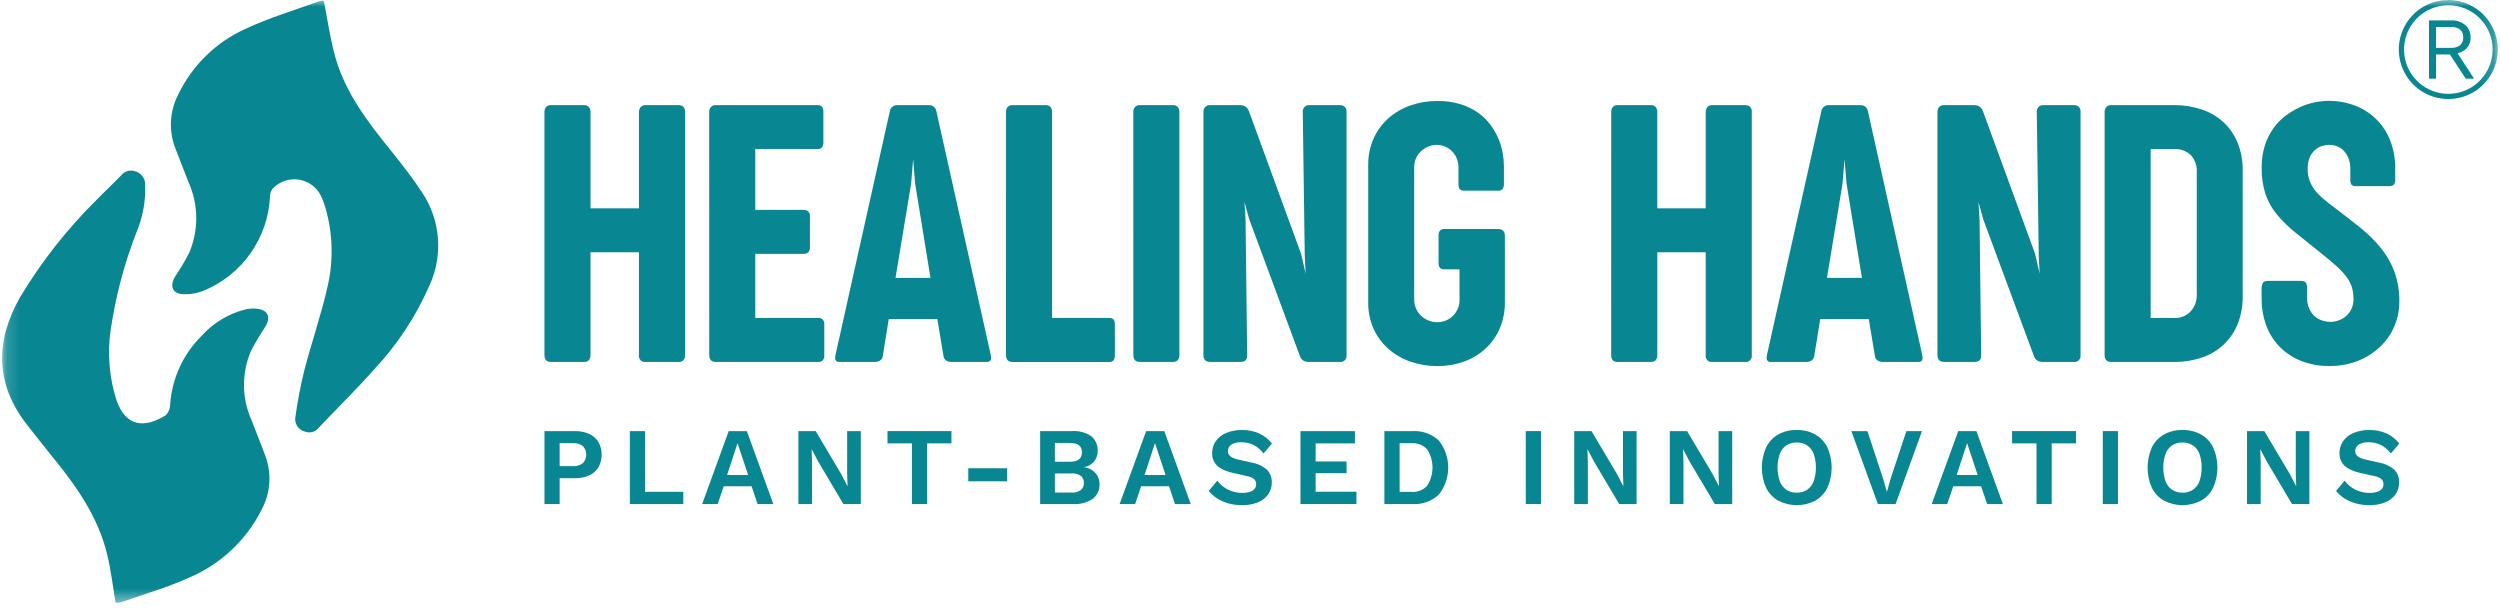 <svg width="189" height="46" viewBox="0 0 189 46" fill="none" xmlns="http://www.w3.org/2000/svg">
<mask id="mask0_1361_556" style="mask-type:luminance" maskUnits="userSpaceOnUse" x="0" y="0" width="189" height="46">
<path d="M188.84 0H0.16V45.575H188.84V0Z" fill="white"/>
</mask>
<g mask="url(#mask0_1361_556)">
<path d="M8.742 45.575C8.53 44.331 8.393 43.132 8.116 41.967C7.421 39.043 5.72 36.671 3.858 34.402C3.255 33.664 2.673 32.908 2.083 32.161C-0.371 29.062 -0.385 25.823 1.523 22.459C3.139 19.77 5.086 17.295 7.319 15.092C7.921 14.466 8.569 13.886 9.163 13.253C9.288 13.096 9.459 12.982 9.653 12.929C9.847 12.876 10.052 12.886 10.239 12.958C10.445 13.016 10.627 13.139 10.758 13.308C10.889 13.476 10.963 13.683 10.969 13.897C11.031 15.149 10.808 16.4 10.318 17.555C9.391 19.942 8.735 22.426 8.364 24.96C8.111 26.729 8.26 28.533 8.8 30.237C9.505 32.283 10.942 32.396 12.546 31.38C12.754 31.158 12.868 30.864 12.865 30.56C13.005 28.617 13.841 26.791 15.218 25.413C16.099 24.428 17.252 23.726 18.531 23.397C18.798 23.335 19.073 23.313 19.346 23.332C20.239 23.4 20.513 23.941 20.06 24.699C19.661 25.295 19.296 25.913 18.966 26.549C18.616 27.372 18.44 28.257 18.447 29.151C18.453 30.045 18.644 30.928 19.006 31.745C19.356 32.675 19.747 33.59 20.083 34.527C20.311 35.167 20.405 35.849 20.358 36.527C20.311 37.206 20.124 37.867 19.809 38.471C18.641 40.831 16.657 42.688 14.225 43.698C12.618 44.427 10.903 44.914 9.233 45.5C9.072 45.543 8.906 45.569 8.739 45.579" fill="#088691"/>
<path d="M24.477 0.05C24.771 1.517 24.963 2.967 25.362 4.36C26.134 7.043 27.802 9.218 29.525 11.352C30.346 12.372 31.16 13.411 31.882 14.504C32.577 15.527 32.998 16.712 33.103 17.944C33.209 19.176 32.996 20.415 32.485 21.541C31.461 23.898 30.038 26.061 28.278 27.934C26.948 29.44 25.503 30.843 24.122 32.309C23.998 32.48 23.82 32.603 23.616 32.658C23.413 32.713 23.196 32.697 23.003 32.612C22.786 32.549 22.597 32.411 22.473 32.222C22.348 32.032 22.295 31.805 22.323 31.58C22.487 30.371 22.716 29.172 23.01 27.988C23.552 25.903 24.263 23.858 24.742 21.761C25.226 19.751 25.173 17.649 24.59 15.665C24.524 15.442 24.446 15.223 24.354 15.009C24.218 14.65 23.993 14.332 23.699 14.084C23.406 13.837 23.054 13.669 22.677 13.595C22.3 13.523 21.91 13.547 21.546 13.667C21.181 13.786 20.853 13.997 20.593 14.28C20.468 14.469 20.404 14.691 20.41 14.918C20.327 16.43 19.822 17.888 18.954 19.128C18.085 20.368 16.887 21.341 15.495 21.936C15.012 22.147 14.49 22.252 13.963 22.245C13.052 22.245 12.778 21.668 13.249 20.891C13.637 20.313 13.991 19.713 14.31 19.094C14.666 18.252 14.845 17.346 14.836 16.432C14.827 15.518 14.63 14.616 14.258 13.781C13.919 12.891 13.55 12.013 13.221 11.12C12.984 10.472 12.885 9.78 12.931 9.091C12.977 8.402 13.167 7.73 13.488 7.119C14.549 4.92 16.354 3.167 18.583 2.171C20.369 1.334 22.282 0.768 24.143 0.089C24.25 0.061 24.361 0.053 24.471 0.064" fill="#088691"/>
<path d="M43.465 32.593C43.837 32.583 44.206 32.655 44.546 32.806C44.833 32.936 45.075 33.148 45.241 33.416C45.402 33.709 45.487 34.038 45.487 34.373C45.487 34.707 45.402 35.036 45.241 35.33C45.075 35.597 44.833 35.809 44.546 35.94C44.206 36.09 43.837 36.163 43.465 36.153H42.309V38.108H41.161V32.593H43.465ZM43.29 35.24C43.566 35.261 43.841 35.182 44.064 35.019C44.23 34.843 44.322 34.611 44.322 34.369C44.322 34.128 44.23 33.896 44.064 33.72C43.84 33.559 43.566 33.482 43.29 33.503H42.309V35.24H43.29Z" fill="#088691"/>
<path d="M48.764 37.179H51.659V38.106H47.616V32.592H48.765L48.764 37.179Z" fill="#088691"/>
<path d="M58.463 38.106H57.274L56.818 36.761H54.713L54.258 38.106H53.084L55.09 32.592H56.462L58.463 38.106ZM54.969 35.908H56.558L55.76 33.502L54.969 35.908Z" fill="#088691"/>
<path d="M65.076 32.592V38.106H63.761L61.84 34.865L61.366 33.962H61.358L61.391 34.915V38.105H60.359V32.592H61.666L63.587 35.825L64.061 36.737H64.077L64.044 35.785V32.594L65.076 32.592Z" fill="#088691"/>
<path d="M71.929 32.592V33.519H70.09V38.106H68.942V33.519H67.095V32.592H71.929Z" fill="#088691"/>
<path d="M76.138 35.4H73.202V36.386H76.138V35.4Z" fill="#088691"/>
<path d="M78.634 38.107V32.592H81.037C81.559 32.551 82.078 32.69 82.51 32.985C82.668 33.122 82.794 33.293 82.876 33.486C82.958 33.678 82.995 33.887 82.984 34.096C82.987 34.381 82.893 34.658 82.717 34.882C82.521 35.121 82.242 35.277 81.935 35.317V35.325C82.272 35.358 82.585 35.513 82.817 35.76C83.02 35.99 83.13 36.288 83.125 36.595C83.134 36.807 83.093 37.019 83.004 37.212C82.915 37.406 82.781 37.575 82.613 37.706C82.174 38.002 81.649 38.143 81.12 38.107H78.634ZM79.749 34.907H80.888C81.493 34.907 81.795 34.67 81.795 34.197C81.795 33.723 81.493 33.487 80.888 33.487H79.749V34.907ZM79.749 37.237H81.025C81.27 37.257 81.514 37.188 81.715 37.045C81.79 36.979 81.849 36.896 81.888 36.803C81.927 36.711 81.944 36.61 81.939 36.51C81.945 36.41 81.928 36.309 81.889 36.217C81.851 36.124 81.791 36.041 81.715 35.976C81.512 35.839 81.269 35.774 81.025 35.794H79.749V37.237Z" fill="#088691"/>
<path d="M90.021 38.106H88.832L88.376 36.761H86.271L85.816 38.106H84.643L86.648 32.592H88.021L90.021 38.106ZM86.528 35.908H88.116L87.318 33.502L86.528 35.908Z" fill="#088691"/>
<path d="M93.882 32.508C94.333 32.499 94.782 32.587 95.196 32.767C95.575 32.942 95.906 33.205 96.16 33.536L95.522 34.28C95.324 34.015 95.069 33.797 94.778 33.642C94.487 33.5 94.166 33.43 93.842 33.436C93.646 33.43 93.45 33.461 93.264 33.528C93.132 33.574 93.016 33.658 92.932 33.77C92.863 33.868 92.827 33.985 92.828 34.105C92.827 34.177 92.842 34.249 92.873 34.314C92.903 34.38 92.947 34.438 93.003 34.485C93.18 34.615 93.385 34.702 93.602 34.74L94.624 34.974C95.058 35.043 95.463 35.232 95.793 35.521C95.912 35.646 96.004 35.794 96.065 35.955C96.126 36.117 96.153 36.288 96.147 36.461C96.156 36.794 96.056 37.12 95.864 37.392C95.663 37.661 95.388 37.867 95.074 37.986C94.702 38.128 94.307 38.198 93.909 38.191C93.554 38.194 93.2 38.148 92.857 38.053C92.556 37.969 92.269 37.841 92.005 37.673C91.767 37.522 91.557 37.333 91.381 37.113L92.03 36.336C92.162 36.519 92.322 36.679 92.504 36.812C92.7 36.955 92.918 37.066 93.149 37.142C93.394 37.223 93.651 37.264 93.91 37.263C94.106 37.268 94.301 37.241 94.488 37.184C94.626 37.144 94.749 37.066 94.845 36.959C94.927 36.859 94.97 36.733 94.966 36.604C94.969 36.465 94.916 36.332 94.82 36.232C94.668 36.103 94.482 36.02 94.284 35.994L93.169 35.743C92.881 35.678 92.603 35.576 92.341 35.439C92.121 35.33 91.938 35.159 91.813 34.948C91.688 34.737 91.628 34.494 91.638 34.249C91.635 33.933 91.727 33.624 91.905 33.364C92.098 33.089 92.365 32.873 92.674 32.741C93.056 32.579 93.469 32.5 93.884 32.511" fill="#088691"/>
<path d="M98.315 38.106V32.592H102.432V33.519H99.463V34.887H101.8V35.773H99.463V37.176H102.548V38.103L98.315 38.106Z" fill="#088691"/>
<path d="M106.782 32.592C107.146 32.57 107.511 32.621 107.854 32.744C108.197 32.867 108.512 33.059 108.778 33.307C109.236 33.889 109.486 34.608 109.486 35.348C109.486 36.088 109.236 36.807 108.778 37.389C108.512 37.638 108.198 37.831 107.854 37.954C107.511 38.078 107.146 38.13 106.782 38.107H104.659V32.592H106.782ZM106.724 37.187C106.943 37.203 107.163 37.169 107.367 37.087C107.57 37.005 107.753 36.878 107.9 36.715C108.159 36.306 108.296 35.832 108.296 35.348C108.296 34.864 108.159 34.39 107.9 33.981C107.753 33.818 107.57 33.691 107.367 33.609C107.163 33.527 106.943 33.493 106.724 33.508H105.812V37.184L106.724 37.187Z" fill="#088691"/>
<path d="M116.498 32.592H115.349V38.106H116.498V32.592Z" fill="#088691"/>
<path d="M123.726 32.592V38.106H122.412L120.49 34.865L120.016 33.962H120.008L120.042 34.915V38.105H119.011V32.592H120.317L122.238 35.825L122.712 36.737H122.729L122.695 35.785V32.594L123.726 32.592Z" fill="#088691"/>
<path d="M130.954 32.592V38.106H129.64L127.718 34.865L127.244 33.962H127.236L127.27 34.915V38.105H126.238V32.592H127.544L129.465 35.825L129.939 36.737H129.956L129.922 35.785V32.594L130.954 32.592Z" fill="#088691"/>
<path d="M135.837 32.508C136.327 32.495 136.813 32.614 137.242 32.851C137.636 33.08 137.953 33.42 138.154 33.828C138.365 34.307 138.474 34.825 138.474 35.349C138.474 35.872 138.365 36.39 138.154 36.869C137.954 37.278 137.636 37.619 137.242 37.847C136.807 38.072 136.324 38.19 135.835 38.19C135.345 38.19 134.862 38.072 134.427 37.847C134.032 37.619 133.715 37.279 133.515 36.869C133.304 36.39 133.195 35.872 133.195 35.349C133.195 34.825 133.304 34.307 133.515 33.828C133.715 33.419 134.033 33.079 134.427 32.851C134.858 32.614 135.345 32.496 135.837 32.508ZM135.837 33.453C135.558 33.444 135.282 33.52 135.047 33.67C134.82 33.827 134.648 34.05 134.552 34.308C134.324 34.981 134.324 35.711 134.552 36.384C134.646 36.645 134.819 36.869 135.047 37.028C135.282 37.178 135.558 37.254 135.837 37.245C136.113 37.253 136.386 37.178 136.619 37.028C136.846 36.869 137.019 36.645 137.114 36.384C137.341 35.711 137.341 34.981 137.114 34.308C137.018 34.05 136.845 33.827 136.619 33.67C136.386 33.52 136.113 33.444 135.837 33.453Z" fill="#088691"/>
<path d="M145.303 32.592L143.307 38.106H141.968L139.963 32.592H141.177L142.334 36.102L142.65 37.187L142.958 36.11L144.123 32.592H145.303Z" fill="#088691"/>
<path d="M151.417 38.106H150.227L149.772 36.761H147.667L147.211 38.106H146.038L148.043 32.592H149.416L151.417 38.106ZM147.923 35.908H149.512L148.713 33.502L147.923 35.908Z" fill="#088691"/>
<path d="M156.948 32.592V33.519H155.109V38.106H153.961V33.519H152.114V32.592H156.948Z" fill="#088691"/>
<path d="M160.118 32.592H158.97V38.106H160.118V32.592Z" fill="#088691"/>
<path d="M165 32.508C165.491 32.495 165.976 32.614 166.406 32.851C166.799 33.08 167.117 33.42 167.317 33.828C167.528 34.307 167.637 34.825 167.637 35.349C167.637 35.872 167.528 36.39 167.317 36.869C167.117 37.278 166.799 37.619 166.406 37.847C165.97 38.072 165.488 38.19 164.998 38.19C164.508 38.19 164.025 38.072 163.59 37.847C163.196 37.619 162.878 37.279 162.678 36.869C162.467 36.39 162.358 35.872 162.358 35.349C162.358 34.825 162.467 34.307 162.678 33.828C162.878 33.419 163.196 33.079 163.59 32.851C164.021 32.614 164.508 32.496 165 32.508ZM165 33.453C164.721 33.444 164.445 33.52 164.21 33.67C163.984 33.827 163.811 34.05 163.715 34.308C163.487 34.981 163.487 35.711 163.715 36.384C163.81 36.645 163.982 36.869 164.21 37.028C164.445 37.178 164.721 37.254 165 37.245C165.277 37.253 165.549 37.178 165.782 37.028C166.009 36.869 166.182 36.645 166.277 36.384C166.505 35.711 166.505 34.981 166.277 34.308C166.181 34.05 166.008 33.827 165.782 33.67C165.549 33.52 165.277 33.444 165 33.453Z" fill="#088691"/>
<path d="M174.589 32.592V38.106H173.277L171.355 34.865L170.881 33.962H170.873L170.907 34.915V38.105H169.876V32.592H171.182L173.104 35.825L173.578 36.737H173.594L173.561 35.785V32.594L174.589 32.592Z" fill="#088691"/>
<path d="M179.107 32.508C179.559 32.499 180.007 32.587 180.422 32.767C180.8 32.942 181.131 33.205 181.386 33.536L180.748 34.28C180.549 34.015 180.295 33.797 180.003 33.642C179.712 33.5 179.392 33.43 179.068 33.436C178.871 33.43 178.675 33.461 178.49 33.528C178.358 33.574 178.242 33.658 178.157 33.77C178.089 33.868 178.052 33.985 178.054 34.105C178.053 34.177 178.068 34.249 178.098 34.314C178.128 34.38 178.173 34.438 178.229 34.485C178.406 34.615 178.611 34.703 178.827 34.74L179.85 34.974C180.283 35.043 180.688 35.232 181.019 35.521C181.137 35.646 181.23 35.794 181.291 35.955C181.351 36.117 181.379 36.288 181.372 36.461C181.381 36.794 181.282 37.12 181.09 37.392C180.888 37.661 180.614 37.867 180.299 37.986C179.928 38.128 179.533 38.198 179.136 38.191C178.78 38.194 178.426 38.148 178.084 38.053C177.782 37.969 177.495 37.841 177.231 37.673C176.994 37.522 176.783 37.333 176.608 37.113L177.257 36.336C177.389 36.519 177.549 36.679 177.731 36.812C177.927 36.955 178.144 37.066 178.375 37.142C178.621 37.223 178.878 37.264 179.136 37.263C179.332 37.268 179.527 37.241 179.714 37.184C179.852 37.144 179.976 37.066 180.072 36.959C180.153 36.858 180.196 36.733 180.193 36.604C180.195 36.465 180.143 36.332 180.047 36.232C179.895 36.103 179.708 36.02 179.51 35.994L178.395 35.743C178.107 35.678 177.829 35.576 177.568 35.439C177.348 35.33 177.164 35.159 177.04 34.948C176.915 34.737 176.854 34.494 176.865 34.249C176.861 33.933 176.954 33.624 177.131 33.364C177.325 33.089 177.591 32.873 177.9 32.741C178.283 32.579 178.696 32.5 179.111 32.511" fill="#088691"/>
<path d="M41.161 8.479C41.154 8.339 41.197 8.201 41.284 8.09C41.33 8.041 41.387 8.003 41.45 7.978C41.513 7.953 41.581 7.943 41.648 7.947H44.143C44.213 7.942 44.283 7.952 44.349 7.976C44.414 8.001 44.474 8.04 44.522 8.09C44.609 8.201 44.652 8.339 44.644 8.479V15.75H48.305V8.479C48.302 8.344 48.345 8.211 48.427 8.104C48.474 8.05 48.532 8.008 48.598 7.981C48.664 7.953 48.735 7.942 48.806 7.947H51.314C51.431 7.948 51.545 7.986 51.639 8.057C51.694 8.108 51.737 8.172 51.763 8.243C51.788 8.314 51.797 8.39 51.788 8.465V26.846C51.797 26.917 51.79 26.989 51.767 27.057C51.743 27.125 51.704 27.186 51.653 27.237C51.602 27.287 51.539 27.325 51.471 27.346C51.403 27.368 51.33 27.374 51.259 27.363H48.805C48.736 27.372 48.666 27.364 48.599 27.341C48.533 27.318 48.474 27.28 48.425 27.23C48.377 27.18 48.34 27.119 48.319 27.052C48.298 26.985 48.293 26.915 48.304 26.846V19.071H44.643V26.832C44.643 27.186 44.476 27.363 44.142 27.363H41.647C41.322 27.363 41.16 27.186 41.16 26.832L41.161 8.479Z" fill="#088691"/>
<path d="M53.614 8.479C53.606 8.338 53.652 8.199 53.743 8.09C53.791 8.041 53.849 8.003 53.913 7.978C53.978 7.953 54.047 7.943 54.115 7.947H61.842C61.898 7.945 61.953 7.954 62.005 7.975C62.057 7.997 62.103 8.029 62.14 8.07C62.221 8.18 62.26 8.315 62.249 8.451V10.779C62.257 10.91 62.219 11.039 62.14 11.144C62.103 11.185 62.056 11.217 62.005 11.238C61.953 11.259 61.898 11.269 61.842 11.266H57.098V15.868H60.785C60.902 15.865 61.016 15.906 61.104 15.984C61.151 16.036 61.187 16.098 61.209 16.165C61.232 16.231 61.239 16.302 61.232 16.372V18.687C61.238 18.755 61.23 18.824 61.209 18.889C61.188 18.955 61.155 19.015 61.11 19.068C61.067 19.109 61.016 19.142 60.96 19.163C60.904 19.184 60.845 19.193 60.785 19.191H57.098V24.036H61.897C62.008 24.034 62.115 24.075 62.195 24.152C62.239 24.201 62.273 24.259 62.294 24.321C62.316 24.384 62.323 24.451 62.317 24.517V26.872C62.323 26.939 62.316 27.007 62.295 27.072C62.274 27.136 62.24 27.196 62.195 27.247C62.155 27.285 62.109 27.314 62.057 27.334C62.006 27.354 61.952 27.364 61.897 27.362H54.119C53.784 27.362 53.617 27.185 53.618 26.831L53.614 8.479Z" fill="#088691"/>
<path d="M74.901 26.832C74.983 27.185 74.888 27.363 74.617 27.363H71.905C71.777 27.362 71.651 27.327 71.541 27.261C71.479 27.221 71.427 27.168 71.389 27.105C71.351 27.041 71.329 26.97 71.324 26.896L70.862 24.119H67.189L66.742 26.896C66.736 26.97 66.714 27.041 66.676 27.105C66.639 27.168 66.587 27.221 66.525 27.261C66.415 27.327 66.289 27.362 66.16 27.363H63.449C63.178 27.363 63.084 27.186 63.165 26.832L67.269 8.424C67.286 8.29 67.352 8.167 67.455 8.079C67.558 7.991 67.689 7.944 67.825 7.947H70.237C70.373 7.944 70.504 7.991 70.607 8.079C70.71 8.167 70.776 8.29 70.793 8.424L74.901 26.832ZM67.701 21.005H70.344L69.183 13.87L69.033 12.019L68.884 13.87L67.701 21.005Z" fill="#088691"/>
<path d="M76.056 8.479C76.048 8.339 76.092 8.201 76.178 8.09C76.225 8.041 76.281 8.003 76.344 7.978C76.407 7.953 76.475 7.943 76.543 7.947H79.038C79.108 7.942 79.178 7.952 79.243 7.976C79.309 8.001 79.368 8.04 79.417 8.09C79.503 8.201 79.547 8.339 79.539 8.479V24.036H83.877C84.148 24.036 84.283 24.195 84.283 24.513V26.862C84.283 27.198 84.148 27.366 83.877 27.366H76.543C76.218 27.366 76.055 27.189 76.055 26.834L76.056 8.479Z" fill="#088691"/>
<path d="M85.678 8.479C85.67 8.338 85.716 8.199 85.807 8.09C85.855 8.041 85.913 8.003 85.977 7.978C86.042 7.953 86.111 7.943 86.179 7.947H88.66C88.73 7.942 88.801 7.952 88.866 7.976C88.932 8.001 88.991 8.04 89.04 8.09C89.126 8.201 89.169 8.339 89.162 8.479V26.832C89.162 27.186 88.995 27.363 88.66 27.363H86.182C85.847 27.363 85.68 27.186 85.681 26.832L85.678 8.479Z" fill="#088691"/>
<path d="M90.979 8.479C90.972 8.338 91.017 8.199 91.108 8.09C91.156 8.041 91.214 8.003 91.279 7.978C91.343 7.953 91.412 7.943 91.481 7.947H93.799C93.858 7.95 93.917 7.959 93.975 7.975C93.984 7.975 93.993 7.977 94.002 7.981C94.01 7.985 94.02 7.988 94.029 7.987C94.112 8.025 94.187 8.076 94.253 8.138C94.329 8.215 94.387 8.309 94.422 8.411L98.367 19.205L98.706 20.689L98.639 19.327L98.49 8.481C98.478 8.345 98.519 8.211 98.605 8.106C98.651 8.053 98.708 8.011 98.773 7.984C98.838 7.957 98.908 7.945 98.978 7.949H101.323C101.44 7.95 101.555 7.988 101.648 8.059C101.704 8.11 101.746 8.174 101.772 8.245C101.798 8.316 101.807 8.392 101.798 8.467V26.845C101.807 26.917 101.8 26.989 101.777 27.057C101.753 27.125 101.715 27.186 101.663 27.237C101.612 27.287 101.55 27.324 101.481 27.346C101.413 27.368 101.34 27.374 101.269 27.363H98.91C98.779 27.362 98.651 27.327 98.537 27.261C98.408 27.183 98.314 27.059 98.273 26.914L94.436 16.562L94.083 15.268L94.164 16.63L94.286 26.828C94.305 27.182 94.142 27.36 93.799 27.36H91.481C91.146 27.36 90.979 27.182 90.979 26.828V8.479Z" fill="#088691"/>
<path d="M107.059 23.343C107.152 23.549 107.286 23.735 107.452 23.89C107.615 24.04 107.806 24.158 108.014 24.237C108.219 24.317 108.438 24.359 108.658 24.36C108.882 24.36 109.103 24.316 109.309 24.23C109.51 24.149 109.692 24.029 109.845 23.877C109.995 23.725 110.117 23.547 110.204 23.353C110.295 23.152 110.341 22.934 110.34 22.715V20.364H109.174C108.894 20.364 108.754 20.2 108.754 19.873V17.818C108.754 17.482 108.894 17.314 109.174 17.314H113.268C113.602 17.314 113.769 17.491 113.769 17.845V22.828C113.781 23.526 113.644 24.217 113.369 24.858C113.116 25.437 112.743 25.957 112.275 26.382C111.804 26.806 111.254 27.133 110.656 27.342C110.013 27.569 109.337 27.681 108.656 27.676C107.976 27.68 107.299 27.57 106.656 27.349C106.047 27.143 105.484 26.822 104.996 26.403C104.513 25.985 104.124 25.467 103.858 24.886C103.567 24.24 103.424 23.538 103.437 22.829V12.496C103.425 11.793 103.566 11.096 103.851 10.454C104.114 9.872 104.498 9.352 104.976 8.929C105.462 8.505 106.026 8.179 106.637 7.969C107.286 7.744 107.969 7.631 108.657 7.636C109.248 7.626 109.838 7.706 110.406 7.874C110.877 8.015 111.323 8.231 111.727 8.512C112.087 8.764 112.405 9.072 112.669 9.423C112.915 9.751 113.12 10.108 113.28 10.485C113.428 10.835 113.537 11.2 113.605 11.574C113.664 11.9 113.694 12.23 113.696 12.561V13.828C113.711 13.985 113.68 14.143 113.605 14.283C113.559 14.332 113.501 14.369 113.438 14.391C113.375 14.414 113.307 14.421 113.241 14.413H110.706C110.642 14.42 110.577 14.414 110.516 14.394C110.455 14.374 110.4 14.341 110.353 14.297C110.278 14.172 110.246 14.026 110.262 13.881V12.658C110.262 12.442 110.223 12.228 110.147 12.025C110.072 11.824 109.959 11.638 109.814 11.479C109.667 11.318 109.49 11.189 109.292 11.098C109.082 11.001 108.853 10.952 108.621 10.954C108.395 10.953 108.171 10.996 107.963 11.084C107.763 11.168 107.579 11.288 107.422 11.438C107.262 11.588 107.135 11.768 107.048 11.969C106.958 12.172 106.912 12.393 106.913 12.615V22.638C106.91 22.88 106.961 23.119 107.062 23.339" fill="#088691"/>
<path d="M121.808 8.479C121.8 8.339 121.844 8.201 121.93 8.09C121.976 8.041 122.033 8.003 122.096 7.978C122.159 7.953 122.227 7.943 122.295 7.947H124.789C124.859 7.942 124.93 7.952 124.995 7.976C125.061 8.001 125.12 8.04 125.169 8.09C125.255 8.201 125.298 8.339 125.291 8.479V15.75H128.951V8.479C128.948 8.344 128.991 8.211 129.073 8.104C129.12 8.05 129.179 8.008 129.244 7.981C129.31 7.953 129.382 7.942 129.453 7.947H131.961C132.078 7.948 132.193 7.986 132.286 8.057C132.342 8.108 132.384 8.172 132.41 8.243C132.436 8.314 132.444 8.39 132.435 8.465V26.846C132.445 26.917 132.437 26.989 132.414 27.057C132.391 27.125 132.352 27.186 132.3 27.237C132.249 27.287 132.187 27.325 132.118 27.346C132.05 27.368 131.977 27.374 131.906 27.363H129.453C129.383 27.372 129.313 27.364 129.247 27.341C129.181 27.318 129.121 27.28 129.072 27.23C129.024 27.18 128.988 27.119 128.967 27.052C128.945 26.985 128.94 26.915 128.951 26.846V19.071H125.292V26.832C125.292 27.186 125.125 27.363 124.79 27.363H122.293C121.968 27.363 121.805 27.186 121.805 26.832L121.808 8.479Z" fill="#088691"/>
<path d="M145.32 26.832C145.401 27.185 145.306 27.363 145.035 27.363H142.324C142.195 27.362 142.069 27.327 141.959 27.261C141.897 27.221 141.845 27.168 141.807 27.105C141.77 27.041 141.747 26.97 141.742 26.896L141.281 24.119H137.608L137.16 26.896C137.155 26.97 137.133 27.041 137.095 27.105C137.057 27.168 137.005 27.221 136.943 27.261C136.833 27.327 136.707 27.362 136.579 27.363H133.868C133.597 27.363 133.502 27.186 133.583 26.832L137.691 8.424C137.708 8.29 137.774 8.167 137.877 8.079C137.98 7.991 138.111 7.944 138.247 7.947H140.661C140.796 7.944 140.928 7.991 141.031 8.079C141.133 8.167 141.2 8.29 141.217 8.424L145.32 26.832ZM138.119 21.005H140.762L139.597 13.87L139.447 12.019L139.298 13.87L138.119 21.005Z" fill="#088691"/>
<path d="M146.47 8.479C146.462 8.338 146.508 8.199 146.599 8.09C146.647 8.041 146.705 8.003 146.769 7.978C146.834 7.953 146.903 7.943 146.971 7.947H149.289C149.349 7.95 149.408 7.959 149.465 7.975C149.475 7.975 149.484 7.977 149.493 7.981C149.501 7.985 149.51 7.988 149.52 7.987C149.602 8.025 149.678 8.076 149.743 8.138C149.819 8.215 149.877 8.309 149.913 8.411L153.858 19.205L154.197 20.689L154.129 19.327L153.981 8.481C153.968 8.345 154.01 8.211 154.096 8.106C154.142 8.053 154.199 8.011 154.264 7.984C154.328 7.957 154.398 7.945 154.469 7.949H156.814C156.931 7.95 157.045 7.988 157.139 8.059C157.195 8.11 157.237 8.174 157.263 8.245C157.289 8.316 157.298 8.392 157.289 8.467V26.845C157.298 26.917 157.291 26.989 157.268 27.057C157.244 27.125 157.205 27.186 157.154 27.237C157.103 27.287 157.04 27.324 156.972 27.346C156.904 27.368 156.831 27.374 156.76 27.363H154.401C154.27 27.362 154.142 27.327 154.028 27.261C153.899 27.183 153.804 27.059 153.764 26.914L149.927 16.562L149.574 15.268L149.655 16.63L149.777 26.828C149.795 27.182 149.633 27.36 149.289 27.36H146.971C146.637 27.36 146.47 27.182 146.47 26.828V8.479Z" fill="#088691"/>
<path d="M159.108 8.479C159.1 8.338 159.146 8.199 159.237 8.09C159.285 8.041 159.343 8.003 159.407 7.978C159.472 7.953 159.541 7.943 159.61 7.947H164.45C165.141 7.949 165.828 8.064 166.483 8.287C167.081 8.49 167.631 8.815 168.097 9.241C168.559 9.673 168.922 10.2 169.161 10.786C169.43 11.459 169.561 12.179 169.548 12.903V22.383C169.562 23.112 169.431 23.836 169.161 24.514C168.921 25.1 168.558 25.628 168.097 26.063C167.634 26.492 167.087 26.819 166.49 27.023C165.838 27.247 165.154 27.362 164.464 27.364H159.61C159.275 27.364 159.108 27.187 159.108 26.833V8.479ZM162.59 11.27V24.036H164.393C164.622 24.047 164.85 24.007 165.062 23.92C165.274 23.833 165.465 23.701 165.62 23.532C165.926 23.188 166.09 22.74 166.076 22.28V13.053C166.095 12.809 166.064 12.565 165.985 12.334C165.905 12.104 165.779 11.892 165.615 11.712C165.45 11.561 165.258 11.445 165.048 11.369C164.839 11.293 164.617 11.259 164.394 11.27H162.59Z" fill="#088691"/>
<path d="M170.976 21.902C170.965 21.727 170.996 21.552 171.067 21.392C171.125 21.288 171.254 21.235 171.453 21.235H173.921C174.129 21.235 174.262 21.278 174.321 21.365C174.392 21.501 174.424 21.654 174.412 21.808V22.446C174.403 22.754 174.461 23.061 174.582 23.344C174.68 23.57 174.828 23.77 175.016 23.93C175.185 24.072 175.381 24.178 175.592 24.243C175.78 24.302 175.977 24.333 176.175 24.334C176.4 24.334 176.623 24.293 176.832 24.211C177.04 24.132 177.231 24.014 177.395 23.864C177.558 23.713 177.69 23.53 177.781 23.326C177.879 23.103 177.927 22.861 177.923 22.618C177.928 22.305 177.884 21.992 177.795 21.692C177.702 21.406 177.56 21.139 177.375 20.902C177.148 20.615 176.897 20.348 176.623 20.106C176.315 19.829 175.94 19.513 175.498 19.16C174.756 18.57 174.106 18.048 173.545 17.594C173.03 17.184 172.558 16.723 172.135 16.218C171.76 15.763 171.468 15.244 171.275 14.687C171.065 14.029 170.967 13.341 170.983 12.652C170.975 12.096 171.055 11.542 171.22 11.011C171.364 10.553 171.577 10.12 171.85 9.725C172.102 9.362 172.41 9.04 172.761 8.771C173.096 8.516 173.458 8.297 173.839 8.118C174.198 7.949 174.575 7.823 174.964 7.743C175.311 7.669 175.666 7.631 176.021 7.627C176.718 7.619 177.41 7.742 178.061 7.992C178.663 8.222 179.209 8.576 179.665 9.032C180.12 9.487 180.474 10.034 180.704 10.635C180.96 11.304 181.087 12.016 181.077 12.732V13.552C181.095 13.698 181.058 13.846 180.975 13.968C180.84 14.055 180.678 14.091 180.519 14.07H178.119C178.056 14.079 177.991 14.074 177.93 14.055C177.869 14.036 177.813 14.004 177.766 13.96C177.7 13.835 177.672 13.693 177.685 13.552V12.749C177.687 12.513 177.65 12.279 177.577 12.055C177.51 11.846 177.404 11.652 177.265 11.483C177.129 11.318 176.957 11.186 176.764 11.095C176.551 10.996 176.32 10.947 176.086 10.952C175.895 10.952 175.705 10.983 175.523 11.043C175.326 11.108 175.146 11.215 174.995 11.356C174.828 11.513 174.696 11.703 174.608 11.914C174.502 12.178 174.451 12.46 174.46 12.745C174.454 13.052 174.502 13.359 174.602 13.65C174.699 13.912 174.836 14.158 175.008 14.379C175.197 14.619 175.411 14.838 175.646 15.032C175.895 15.241 176.177 15.463 176.494 15.7C177.162 16.208 177.793 16.698 178.385 17.17C178.956 17.621 179.478 18.13 179.944 18.688C180.391 19.229 180.749 19.838 181.001 20.492C181.273 21.238 181.404 22.027 181.388 22.82C181.39 23.455 181.262 24.084 181.013 24.668C180.764 25.252 180.398 25.779 179.938 26.217C179.456 26.671 178.892 27.029 178.277 27.273C177.589 27.544 176.854 27.678 176.115 27.668C175.349 27.683 174.587 27.542 173.878 27.252C173.271 26.999 172.723 26.621 172.272 26.143C171.842 25.679 171.512 25.132 171.303 24.536C171.085 23.924 170.975 23.279 170.978 22.63L170.976 21.902Z" fill="#088691"/>
<path d="M185.293 1.54C185.683 1.521 186.066 1.645 186.371 1.888C186.505 2.004 186.611 2.149 186.681 2.312C186.751 2.475 186.784 2.652 186.776 2.829C186.785 3.005 186.752 3.18 186.681 3.34C186.61 3.501 186.503 3.643 186.367 3.754C186.056 3.987 185.675 4.103 185.287 4.084L185.241 4.118H184.163V5.947H183.632V1.54H185.293ZM185.287 3.617C185.537 3.636 185.785 3.567 185.988 3.42C186.068 3.345 186.13 3.253 186.17 3.151C186.21 3.048 186.226 2.939 186.218 2.829C186.226 2.72 186.21 2.61 186.17 2.508C186.13 2.406 186.068 2.314 185.988 2.239C185.785 2.092 185.537 2.022 185.287 2.042H184.163V3.617H185.287ZM185.592 3.723L187.042 5.947H186.41L185.148 4.017L185.592 3.723Z" fill="#088691"/>
<path d="M185.113 7.487C184.372 7.491 183.646 7.275 183.028 6.866C182.409 6.458 181.926 5.874 181.64 5.191C181.353 4.507 181.276 3.754 181.418 3.026C181.56 2.299 181.915 1.63 182.438 1.104C182.96 0.578 183.627 0.22 184.354 0.074C185.081 -0.073 185.835 0 186.52 0.283C187.205 0.566 187.791 1.046 188.203 1.662C188.616 2.278 188.836 3.002 188.836 3.744C188.837 4.734 188.446 5.685 187.747 6.387C187.048 7.089 186.099 7.484 185.109 7.487M185.109 0.397C184.446 0.394 183.797 0.588 183.245 0.954C182.692 1.32 182.261 1.842 182.005 2.453C181.749 3.065 181.681 3.738 181.809 4.389C181.936 5.039 182.254 5.637 182.721 6.107C183.189 6.576 183.786 6.897 184.435 7.027C185.085 7.157 185.759 7.092 186.372 6.839C186.984 6.586 187.508 6.157 187.877 5.606C188.245 5.055 188.442 4.407 188.442 3.744C188.443 2.859 188.094 2.01 187.47 1.382C186.846 0.754 185.998 0.4 185.113 0.396" fill="#088691"/>
</g>
</svg>
